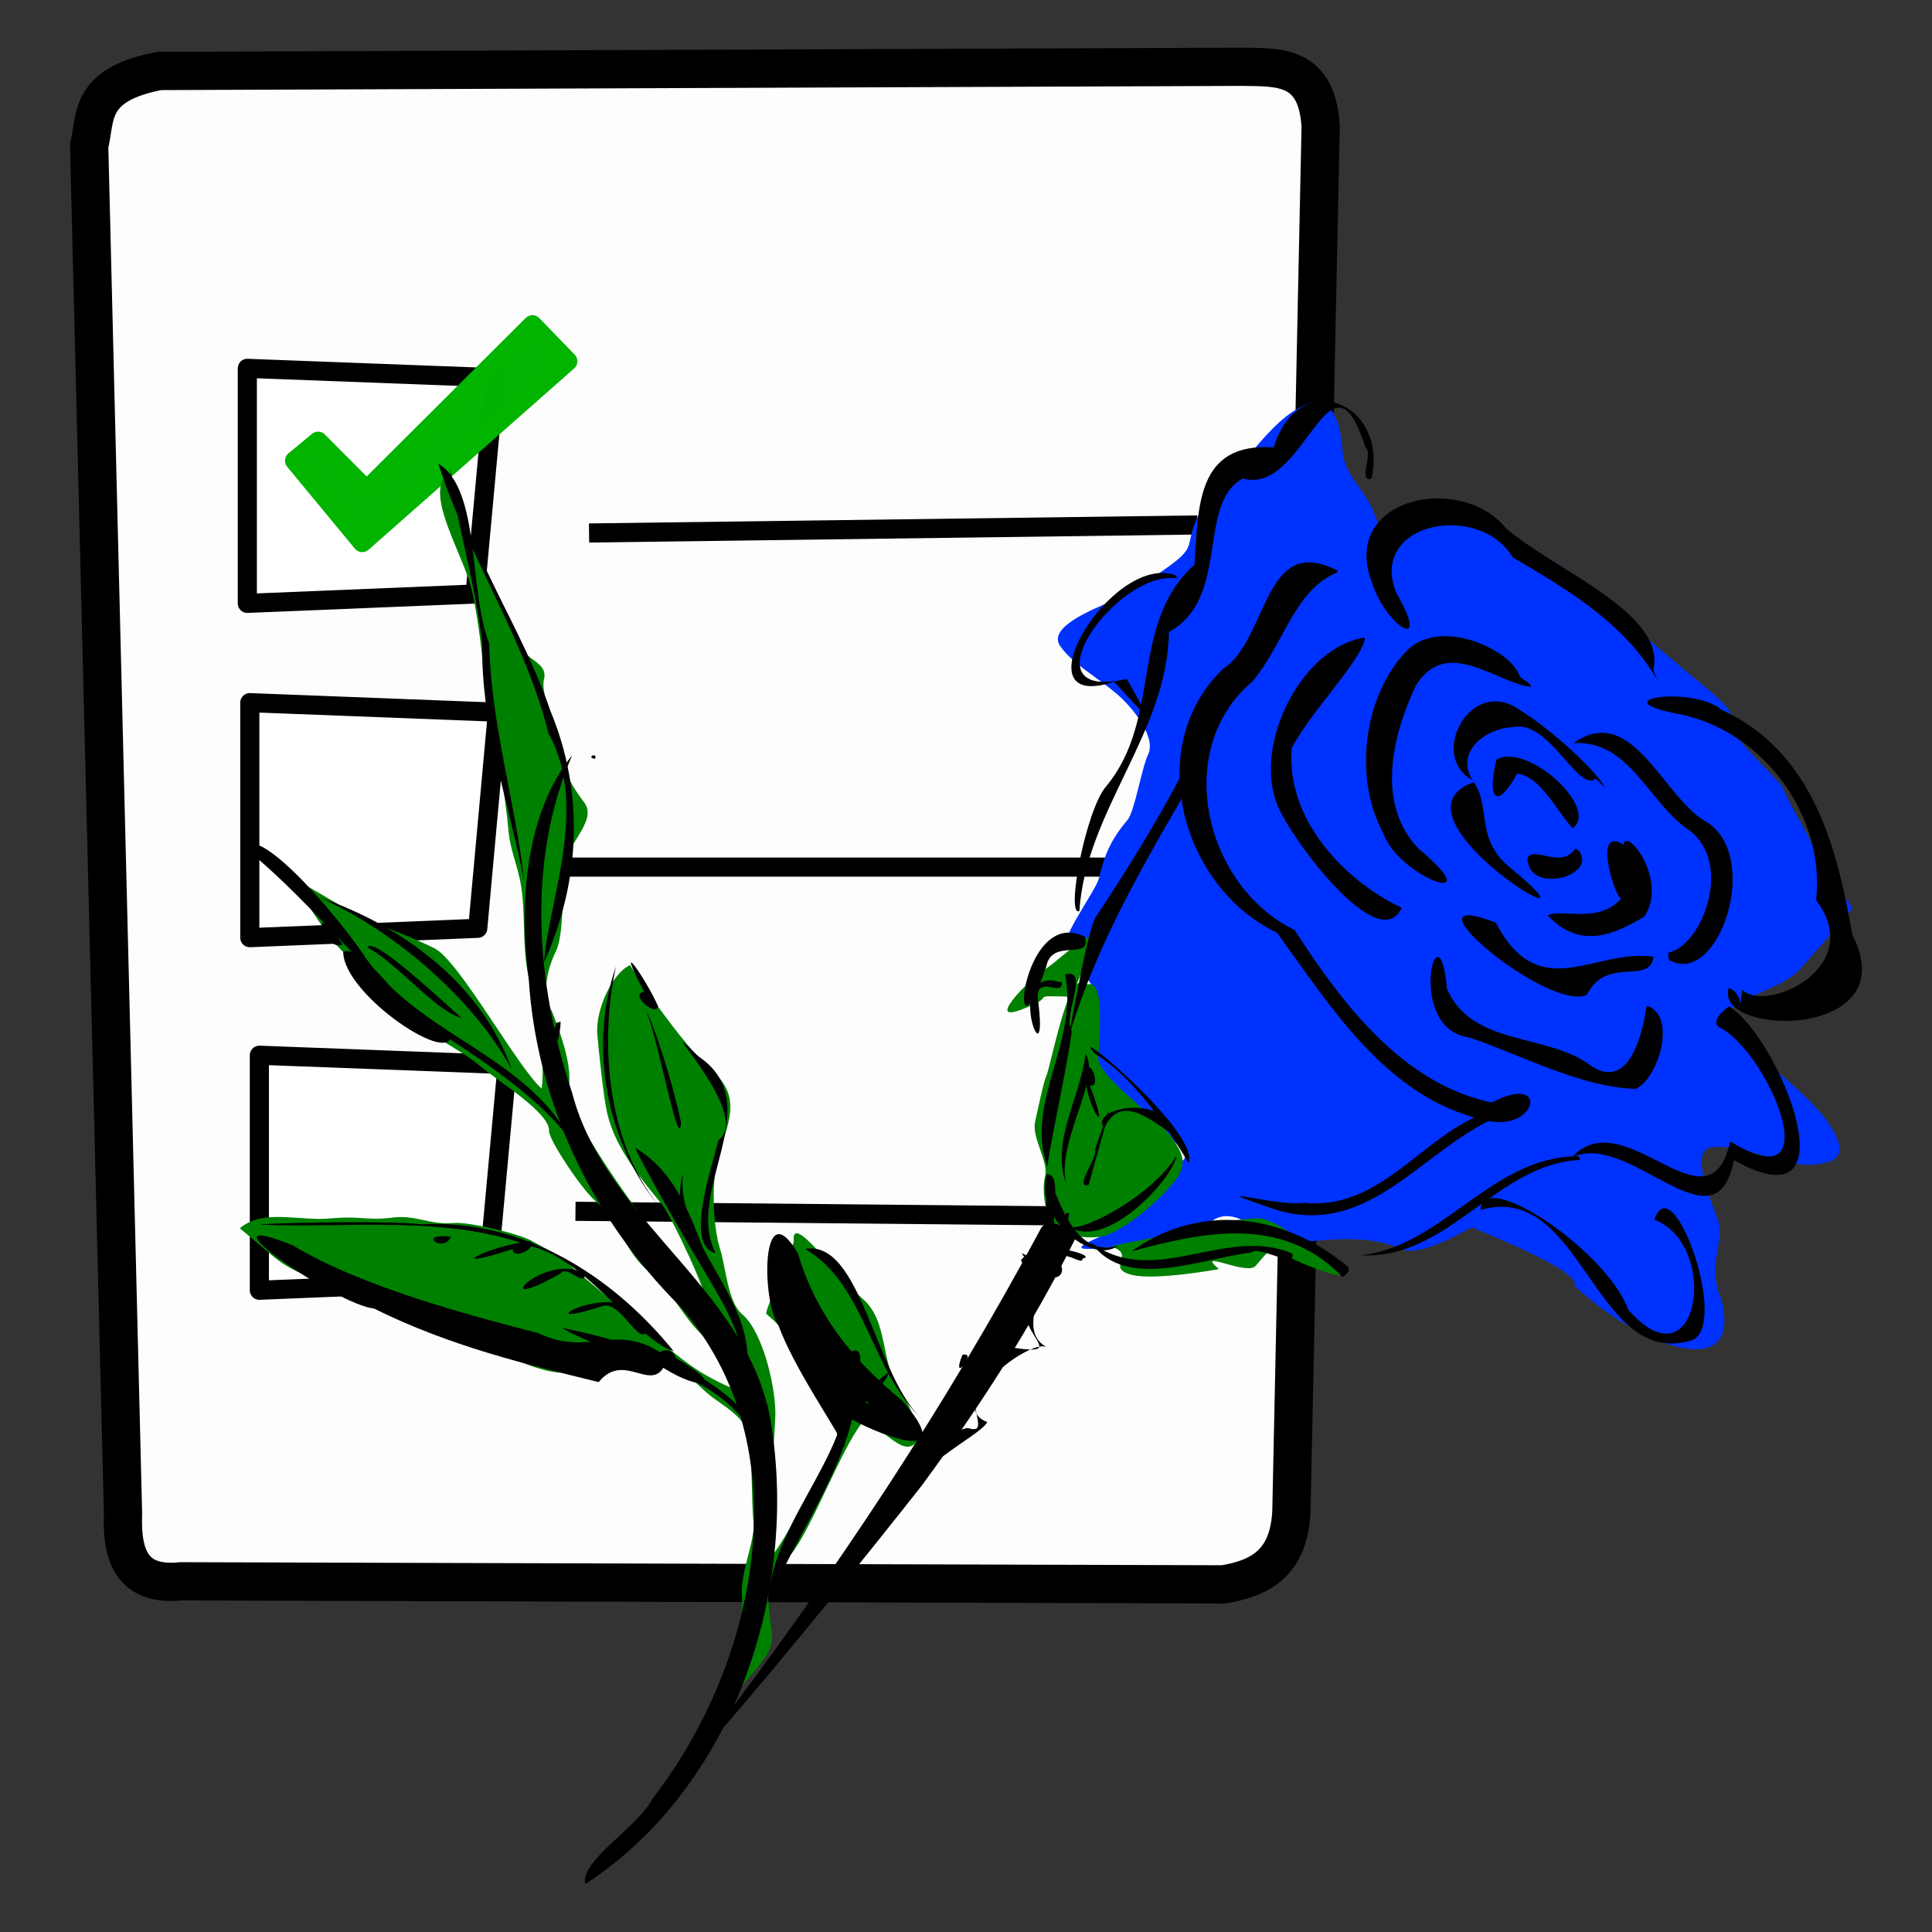 <?xml version="1.0" encoding="UTF-8"?>
<svg version="1.0" viewBox="0 0 320 320" xmlns="http://www.w3.org/2000/svg" xmlns:cc="http://creativecommons.org/ns#" xmlns:dc="http://purl.org/dc/elements/1.1/" xmlns:rdf="http://www.w3.org/1999/02/22-rdf-syntax-ns#">
<rect x="0" y="0" width="320" height="320" fill="#333333" stroke="none"/>
<g transform="translate(0 -732.36)">
<g fill-opacity=".992" stroke-linejoin="round">
<path d="m26.363 744.12c-11.814 2.28-10.421 7.633-11.593 12.384l5.606 226.59c-0.253 6.905 1.457 12.004 9.565 11.181l172.68 0.507c5.955-0.982 10.864-3.389 11.276-12.099l4.846-229.35c-0.57-10.199-6.841-9.819-12.859-9.914l-179.53 0.697z" fill="#fff" stroke="#000" stroke-linecap="round" stroke-width="6.335"/>
<g stroke-width="3.167">
<path d="m40.965 793.37v38.927l37.723-1.552 3.294-35.823-41.017-1.552z" fill="#fff" stroke="#000"/>
<path d="m97.565 820.64 100.75-1.33" fill="#fff" stroke="#000"/>
<path d="m52.684 805.44-3.896 3.231 11.212 13.556 34.049-30.027-5.86-6.05-27.461 27.366-8.045-8.077z" fill="#00b400" stroke="#00b400"/>
</g>
<g fill="#fff" stroke="#000" stroke-width="3.167">
<path d="m93.416 875.98h100.72"/>
<path d="m41.376 848.74v38.927l37.755-1.552 3.262-35.791-41.017-1.584z"/>
</g>
<g fill="#fff" stroke="#000" stroke-width="3.167">
<path d="m95.316 932.99 100.44 0.95"/>
<path d="m42.96 907.14v38.927l37.755-1.552 3.294-35.823-41.049-1.552z"/>
</g>
</g>
</g>
<g>
<g transform="matrix(-.66 -.556 -.556 .66 350.78 169.93)">
<g fill-rule="evenodd">
<path d="m169.83 18.472c-1.01-3.35-4.5-9.553-7.07-12.121-3.42-3.426-7.56-3.03-13.13-3.03-5.85 0-6.63-2.021-13.13-2.021h-31.32c-6.5 0-9.51-0.589-13.13 3.031-1 0.999-12.42 1.664-13.13 2.02-4.71 2.354-8.32 3.15-12.12 5.051-4.58 2.29-8.52 2.89-13.13 4.04-0.53 0.13 0 13.78 0 15.15 0 4.67 3.76 9.01 5.05 14.14 1.59 6.37-7.77 4.05-12.12 4.05-5.15 0-11.52 0.1-15.16 1.01-7.01 1.75-8.04 4.07-4.04 8.08 4.54 4.53 12.45 5.38 17.18 10.1 3.53 3.53-8.95 9.23-10.11 10.1-3.83 2.88-3.73 7.93-10.1 11.11-14.08 10.03 6.87 17.06 23.24 16.16 0.8-3.22 21.7 4.04 22.22 4.04 0.39 0 3.51 10.98 8.08 12.13 6.26 1.56 12.55 8.51 15.15 11.11 3.03 3.02 7.08 3.03 11.11 4.04 5.8 1.45 5.06 5.48 5.06 11.11 0 1.93 7.51 5.49 9.09 7.07 4.67 4.68 8.76 9.45 5.05 2.02-1.59-3.18 0-11.5 0-15.15 0-4.6-7.44-8.08 2.02-8.08 6.19 0 10.15 0.49 16.16-1.01 8.98-2.25 1.78 9.57 6.06 1.01 3.07-6.15 1.37-7.43 5.05-11.11 2.39-2.39 9.57-2.5 12.12-5.05 1.37-1.38 2.11-11.29 3.03-13.14 1.99-3.98 3.03-6.85 3.03-12.12 0-2.11 4.39-9.46 5.06-12.12 0.92-3.7 8.44-5.05 12.12-5.05 5.23 0 9.92 1.05 14.14 0 4.3-1.07-0.04-9.17-2.02-13.13-1.88-3.76-2.92-7.63-4.04-12.12-1.65-6.6 0.46-4.87 2.02-11.12 1.18-4.72 0-11.28 0-16.16 0-5.82-0.37-9.83-2.02-13.131-3.14-6.278-9.57 0.476-11.11 2.021-4.14 4.14-9.22 2.32-15.16 7.07z" fill="#0032ff"/>
<g fill="#008000">
<path d="m250.65 261.92c-0.97-5.75-7.7-8.27-11.9-12.47-4.72-4.72-5.51-4.03-9.3-8.08-3.06-3.27-6.22-3.33-9.61-6.73-1.98-1.97-10.63-6.36-13.52-6.94-9.3-1.86-3.88-1.14-12.24-1.14h-15.15c-4.43 0-10.81 0.11-15.16-0.76-14.76-2.95-5.62-5.3 4.04-5.3 6.74 0 10.69-2.78 17.43-2.78 6.4 0 10.27-3.78 16.67-3.78 3.4 0 14.41-3.23 15.4-4.55 2.06-2.75 13.56-0.99 18.08-0.99 5.39 0 12.39 2 17.78 2s10.29-1.78 15.68-1.78c5.72 0 13.95-4.03 19.68-4.03 2.78 0-13.11-2.39-16.67-3.28-5.44-1.36-8.99-3.01-15.15-4.55-5.11-1.27-27.31 7.33-33.09 7.33 3.14-4.8 8.25-8.77 15.91-14.9 4.13-3.31 6.8-7.05 10.36-10.61 4.38-4.38 7.05-4.78 10.86-8.59 4.04-4.04 9.3-8.29 13.13-12.12 3.76-3.76 6.71-4.69 10.1-8.08 3.46-3.46 8.06-7.6 11.37-10.1 5.61-4.25 18.18-7.97 18.18-13.64-7.07 4.08-12.54 7.33-18.44 9.6-5.82 2.24-9.18 4.09-13.13 6.06-3.04 1.52-6.57-1.01-8.08 2.02-1.53 3.06-8.71 5.68-11.11 8.08-3.65 3.65-7.38 4.37-10.1 5.05-4.22 1.06-2.43 8.63-5.05 12.12-2.68 3.57-8.28 9.89-9.1 13.14-1.11 4.45-3.72 8.57-6.81 9.34-15.52 8.32-9.46 9.95-16.42 11.87-5.53 3.82-35.33 10.51-40.66 11.11-3.03 0.34 13.93-7.62 16.92-8.2 5.67-1.08 13.74-2.39 19.29-6.55 2.69-2.02 8.9-8.03 11.29-10.41 3.43-3.44 5.38-11 3.77-14.24-5.37 1.9-19.27 5.31-24.5 5.31-7.69 0-9.17 4.75-11.62 10.86-2.21 5.55-8.71 12.14-11.86 14.14-3.52 2.23-7.99 7.07-11.62 7.07-5.43 0-14.66 7.09-17.68 11.11-1.01 1.35-2.02 2.7-3.03 4.04-2.73 3.64-10.24 13.15-13.64 17.68 0.23-7.88 4.04-20.1 4.04-23.49 0-4.48 8.02-8.19 12.63-9.34 4.09-1.02 7.46-3.03 14.14-3.03 0.67 0 4.19-13.28 5.05-14.14 4.05-4.05-11.44 0-17.17 0-6.78 0-10.5 7.23-16.92 8.84-4 1-8.84 4.2-8.84 5.55 0 4.17 7.07 1.65 10.36 3.79 0 6.06-5.81 22.22-5.81 28.28 0 7.5-0.6 7.67-4.04 11.12-3.63 3.62-5.05 3.47-5.05 10.1 0 8.72-0.26 7.75 4.04 2.02 3.05-4.08 3.89-7.94 7.07-11.11 3.19-3.19 4.84-9.65 7.32-12.13 3.39-3.38 7.65-8.66 10.61-11.61 3.25-3.26 8.48-1.78 11.87-1.77 4.51 0.01 7.58-1.26 12.62 3.28 3.89 3.5 7.79 8.81 11.87 11.87 5.01 3.76 15.27 5.07 19.85 7.81 4.5 2.7 11.9 3.59 16.77 4.57 7.61 1.52 11.65 6.06 20.21 6.06h8.08z"/>
<path d="m129.33 161.96c-0.99-1.89-5.43-3.46-7-6.61-1.84-3.67-3.08-10.06-3.08-15.36 0-4.62 1.9-5.64 6.21-6.72 4.48-1.12 18.25 0.33 20.34-2.6 10.64-14.94 9.98-8.6 11.65-8.6 3.01 0-5.98 16.35-6.3 17.63-0.34 1.36-3.29 6.71-4.06 8.23-1.36 2.73-6.89 4.19-8.13 6.66-1.47 2.95-5.71 6.59-9.63 7.37z"/>
<path d="m157.6 125.41c-1.78 3.57 1.79-7.86 3.58-11.43 1.15-2.3 2.65 7.76 2.85 8.57 0.44 1.74 1.43 5.56 1.43 9.29 0 6.53-2.35 1.72-3.57-0.72-1.91-3.82 1.48-1.1-4.29-5.71z"/>
<path d="m120.46 156.84c-0.73-1.47-5.37-6.46-6.43-8.57-1.57-3.14-3.09-5.24-5-7.15-2.19-2.19-4.64-4.64-6.43-6.42-1.54-1.55-6.61-2.15-9.28-2.15h-9.29c-2.87 0 5.07 2.88 7.86 3.57 4.94 1.24 5-0.27 5 5.72 0 2.56 11.21 5 5 5-0.03 0 7.83 9.5 11.94 11.56 5.05 2.52 1.75-3.52 6.63-1.56z"/>
</g>
</g>
<g transform="translate(-123.11,-89.588)">
<path d="m218.05 124.1c7.5 0.95-6.58 9.68-6.27 8.01-0.1 6.59 7.33 8.84 8.69 11.75-9.25 1.09-12.21-5.71-14.33-11.75 0.95-8.47 14.01-11.02 11.91-8.01z"/>
<path d="m227.6 127.98c-1.63-6.27 17.37-7.06 19.66-0.64-4.01 7.84-6.25 6.62-4.78-0.51-3.67-2.53-10.51 0.63-14.88 1.15z"/>
<path d="m224.66 130.55c-0.53 5.05 6.58 4.68 5.84 7.42-4.61 5.29-12.48-5.95-6.73-7.42h0.89z"/>
<path d="m228.01 117.93c4.39-1.49 16.7-1.83 23.6-0.51 9.51 2.41 5.64 17.81-3.37 15.88 5.88-1.85 4.69-8.95 0.69-12.69-4.16-5.63-16.67 1.07-18.51-2.35 0.51-0.81-2.08-0.05-2.41-0.33z"/>
<path d="m197.13 135.38c-10.51-1.86-1.28-25.97 11.08-24.95 9.63 2.18 26.24-8.6 29.78 4.95-7.97-7.51-18.48-0.38-27.9-1.53-10.63-0.45-15.95 15.5-11.99 20.45-0.05 0.57-0.58 0.77-0.97 1.08z"/>
<path d="m254.18 112.2c4.63-2.89 19.39 1.24 19.72 10.61 0.6 11.91-8.03 25.04-19.2 29.35-7.61 4.54-25.7-2.19-7.05-2.12 11.95-1.25 17.89-13.54 20.55-23.44 1.86-11.27-11.32-10.45-17.03-14.21 0.47-0.67 2.16 0.09 3.01-0.19z"/>
<path d="m194.78 144.88c-2.08 3.29-8.62 14.81 0.88 15.71 10.45 0.62 19.57 11.83 30.47 6.54 12.48-12.41 1.31 11.12-9.17 4.37-10.28-4.03-22.55-6.47-30.86-13.05-2.11-4.43 3.05-16 8.68-13.57z"/>
<path d="m242.84 160.79c12.16 3.21 28.16 1.14 35.89-9.83 1.77-7.86 0.56-21.9 2.91-25.29 8.01 8.93 3.47 29.14-7.56 35.27-5.64 3.24-34.06 10.09-31.24-0.15z"/>
<path d="m184.9 132.15c-3.82 9.04-32.53-14.32-11.55-23.11 13.08-10.977 28.5-22.053 47.09-16.842 7.17-0.05 19.58 13.882 5.19 5.623-14.25-7.543-33.65-2.893-42.67 10.589-15.97 3.74-6.46 23.01-0.23 22.29-3.54 5.62-1.1 0.04 2.17 1.45z"/>
<path d="m235.35 94.735c5.03-9.982 27.03-2.332 39.13-2.552 13.73-2.547 28.08 16.167 13 24.507-7.14 4.66-18.16 3.36-4.8-1.5 12.79-6.95-1.12-23.691-12.8-19.553-12.49-2.163-24.63-4.082-36.37 0.096 0.61-0.333 1.22-0.665 1.84-0.998z"/>
<path d="m293.85 119.22c15.83 3.48 1.76 18.64 4.75 28.57 2.31 21.29-20.9 37.26-40.55 32.08-17 4.22-36.45 10.63-53.29 2-9.88-4.34-4.13-15.6 0.78-3.63 15.44 8.32 34.35 3.95 50.26-0.94 18.58 4.72 40.44-11.31 36.92-31.35 0.15-9.84 5.07-18.33 1.13-26.29v-0.44z"/>
<path d="m297.32 147.49c-5.75 17.11-8.72 34.94-10.75 52.83-1.97 5.86-11.8 21.78-11.99 23.14 7.57-16.13 10.87-33.37 13.93-50.78 2.45-7.79 4.41-20.49 8.81-25.19z"/>
<path d="m201.57 175.64c11.47 11.66 5.07 30.87 19.15 40.57 3.69 4.1 18.41 10.32 4.04 4.78-17.87-7-14.79-26.44-21.47-40.57 0.71-1.35-4.7-4.33-1.72-4.78z"/>
<path d="m186.12 175.36c12.76 10.63 8.85 30.18 19.73 41.46-13.36-9.97-8.64-30.39-20.39-41.06l0.66-0.4z"/>
<path d="m300.34 101.54c6.9-13.246 24.64-7.669 18.22 7.51 12 8.79 3.76 17.94-2.87 27 2.31 16.86-14.28 26.4-14.45 43.4 0.15 6-10.27 24.38-11.49 21.68 11.49-15.59 9.08-37.03 21.37-52.04-4.92-12.61 11.92-22.27 8.1-31.7-11.31-4.99 4.86-31.72-14.13-19.678-1.84-0.29-3.25 6.208-4.75 3.828z"/>
<path d="m206.29 220.15c16.09 0.01 29.81 8.88 33.72 24.49-7.87-11.33-17.37-24.08-34.15-22.33-0.2-0.66-0.46-1.83 0.43-2.16z"/>
<path d="m284.01 212.22c-10.38 8.14-9.89 23.91-21.22 30.41 2.06-2.82 9.03-16.39 13.2-22.91 3.12-0.65 5.16-11.77 8.02-7.5z"/>
<path d="m254.36 247.21c-2.63 9.41-4.11 5.21-0.44-0.52l0.44 0.52z"/>
<path d="m242.69 245.41c6.93 11.14 26.14-10.53 13.81 5.29-5.02 8.73-17.13-4.34-5.77 2.32 11.84 2.51-8.5-0.25-3.9-1.39 6.98 6.51 11.67-10.68 15.14-7.89-3.05 7.9-18.02 7.94-19.28 1.67z"/>
<path d="m255.17 256.48c-12.43 1.11-5.3-0.02 0.72 2.01-10.01 3.58-11.96-6.32-0.47-2.73l-0.25 0.72z"/>
<path d="m255.16 259.6c-10.91 4.71-6.65-2.21-1.9 4.96-3.34 0.58-10.35-6.36 1.29-6.05l0.58 0.37 0.03 0.72z"/>
<path d="m271.2 221.3c-4.66 7.01-5.66 17.24-13.34 21.56 6.73-4.73 7.8-19.68 13.34-21.56z"/>
<path d="m254.52 240.19c3.23-6.84 9.89-22.54 3.42-5.92-1.29 0.3-1.63 8.46-3.42 5.92z"/>
<path d="m245.22 225.05c-1.3 8.64 4.01 22.04 6.83 23.68-8.43-1.39-9.08-20.1-6.83-23.68z"/>
<path d="m216.14 225.08c13.33 4.02 15.88 22.38 30.86 23.25-11.03 2.93-18-11.14-24.68-18.3-0.2-2.1-8.77-3.1-6.18-4.95z"/>
<path d="m256.19 252.26c-8.04 37.9-12.45 76.56-14.34 115.24 0.94 35.45-2.41 11.51-0.01-62.5 1.22-18.54 3.57-37.29 7.99-55.23 1.79-1 6.51-0.17 6.36 2.49z"/>
<path d="m241.96 405.08c-9.63-31.96 4.19-67.9 28.51-89.57 19.8-18.4 49.8-9.79 71.23-24.95 18.65-11.39 35.34-28.27 41.76-49.57-0.24 14.17-10.53 28.47-21.28 38.2-16.45 17.2-38.95 27.33-62.56 29.34-35.31 5.19-55.69 42.59-56.96 75.65-1.47 6.04 3.02 17.97-0.7 20.9z"/>
<path d="m279.93 313.98c4.76-16.39 27.56-13.22 35.57-25.34-6.52 14.3-29.67 10.97-35.57 25.34z"/>
<path d="m300.88 296.31c12.35-5.15 10.46-28.49 26.81-26.74 14.73-0.97-15.32 1.46-13.3 9.82-2.4 4.92-8.17 19.85-13.51 16.92z"/>
<path d="m350.93 266.53c-6.26 16.46-22.84 28.97-40 30.49 18.6-1.56 33.29-17.6 40-30.49z"/>
<path d="m339.84 267.19c5.64-2.71 15.68-5.23 3.82-0.39 1.97 2.29-5.01 2.23-3.82 0.39z"/>
<path d="m342.47 268.61c-4.77 1.63-24.42 18.24-20.37 12.79 5.8-4.53 15.51-10.8 20.37-12.79z"/>
<path d="m352.66 282.16c-2.88 9.91-4.68 4.6-0.44-0.64l0.44 0.64z"/>
<path d="m268.99 294.66c-13.93 12.16-8.63 32.69-19.11 46.62 4.74-14.59 4.94-31.8 14.74-44.58 0.99-1.34 3.25-5.91 4.37-2.04z"/>
<path d="m258.01 308.75c8.14-10.17 20.79-15.43 31.06-21.6 6.92 0.23-9.87 11.08-18.56 11.11-7.1 1.22-33.04 2.85-14.88 0.3 6.98 1.29 19.57 5.57 4.75 5.36-7.64-1.61-21.12-6.53-5.09-9.03 11.98 0.23 23.28-1.96 33.44-8.71 13.29-4.67-0.59 11.55-6.05 12.99-7.44 4.22-19.3 7.41-24.67 9.58z"/>
<path d="m272.3 303.05c-9.16 3.24-18.32-8.82-6.07-4.73-2.45 5.49 1.21 5.81-5.8 8.77 1.46-2.53-1.81-6.79 2.09-6.32-3.67 6.42-2.23-17.12-1.22-4.34 3.15 2.68 16.85-0.4 11 6.62z"/>
<path d="m288.22 284.65c-13.31-2.37-25.1 10.15-38.54 10.52 12.22-0.14 31.51-19.03 38.54-10.52z"/>
<path d="m267.76 318.35c15.98-6.31 32.69 0.48 46.49 7.99-14.43-2.6-27.88-14.1-43.11-7.36-0.35 2.23-4.52 1.27-3.38-0.63z"/>
<path d="m295 317.61c12.22 0.62 10.99 9.52 21.98 12.39 10.69 5.09 31.11 15 46.89 17.47 20.27 6.7-14.03 3.23-19.72-0.76-16.07-3.94-29.2-10.64-42.09-16.99 0.17-8.25-10.57-4.42-7.06-12.11z"/>
<path d="m294.86 315.91c18.62-3.56 38.53-0.75 52.76 12.59 6.04 3.99 25.65 21.45 23.36 19.79-13.53-10.51-25.65-24.13-42.22-30.16-10.2-5.07-26.69 0.72-33.9-2.22z"/>
<path d="m301.16 316.67c9.9-9 19.76 17.56 9.63 1.25-1.96-2.67-9.37 1.18-9.63-1.25z"/>
<path d="m317.46 315.51c8.75 1.49 9.65 19.25 3.64 3 0.17-2.21-5.45-0.84-3.64-3z"/>
<path d="m329.6 317.57c5.8 6.09 9.38 15.87 1.53 3.24-1.41 1.84-3.62-3.53-1.53-3.24z"/>
<path d="m341.76 326.67c5.71 3.87-1.22 3.29 0 0z"/>
<path d="m290.27 303.82c11.7-4.28 22.47-15.23 35.49-13-11 4.71-25.95 9.68-35.49 13z"/>
<path d="m295.78 319.74c-8.33-0.49-14.88-5.33-2.1-3.1 2.56-1.68 4.47 2.47 2.1 3.1z"/>
<path d="m334.78 298.13c17.59-7.78 35.7 2.74 53.67-1.78 6.98-2.25 32.35-6.92 31.97-1.28-19.17-0.46-38.26 5-57.07 2.37-9.52-1.11-21.48-1.75-28.57 0.69z"/>
<path d="m353.49 294.56c15.27-8.93 34.03-7.47 49.62-1.42-16.25-4.69-36.24-3.86-49.62 1.42z"/>
<path d="m367.2 293.22c5.22-0.09 23.22-1.13 22.53 1.26-6.88-1.33-17.76 0.98-22.53-1.26z"/>
<path d="m392.75 298.17c-5.41 6.3-30.91 3.39-25.83-1.38 7.23 4.09 23.7-3 25.83 1.38z"/>
<path d="m393.74 297.15c11.53-3.42 1.9 3.68 0 0z"/>
<path d="m379.66 238.68c0.51-1.41 1.6 1.01 0 0z"/>
<path d="m242.54 224.62c2.11-6 36.19-5.69 27.28-4.47-9.1-1.4-20.91 2.24-27.28 4.47z"/>
<path d="m247.56 222.18c6.89-5.43 16.64 6.76 11.7 7.77 2.3-8.17-8.43-6.8-11.7-7.77z"/>
<path d="m269.34 223.35c-2.83 5.08-14.59 8.69-2.62 2.05-2.19-0.57 2.52-3.97 2.62-2.05z"/>
<path d="m283.45 213.8c11.75 4.74-12.31 17.83 1.8 5.12 2.68-3.3-3.67-3.02-1.8-5.12z"/>
<path d="m285.76 204.21c13.76 3.35-6.56 30.94 2.03 9.06 2.68-4.84-6.14-6.34-2.03-9.06z"/>
<path d="m250.15 261.29c0.11 11.16-15.68 5.48-4.33 12.33 6.27 13.66-9.56 14.71-3.62 17.19 4.57 4.85-0.76 27.4-0.33 21.37 4.5-7.62-2.55-21.59-1.79-24.65 8.45 3.01 4.26-17.57 0.48-18.37 6.06 1.44 7.05-7.94 9.59-7.87z"/>
<path d="m252.04 280.74c-2.04 6.19-1.93-2.65 0 0z"/>
<path d="m362 274.79c4.72-16.41 14.98-29.83 30.26-37.69 14.34-8.69 31.38-12.73 44.64-23.09-6.58 6.37-18.59 14.1-26.51 21.79-9.89 12.21-23.82 20.15-35.62 29.74 11.27-10.68 24.43-19.06 34.76-30.75 9.73-5.3 20.14-21.49 29.63-20.06-15.6 9.87-34.32 14.92-49.52 25.99-15.05 5.52-21.28 25.77-27.64 34.07z"/>
<path d="m181.62 139.1c-10.11-2.7-38.76 11.96-15.89 15.37-8.7 16.67 20.63 6.93 21.28 21.93-5.08-11.22-33.1-3.59-24.13-19.64-26.47-5.05 8.31-23.58 19.72-21.99 0.3 1.11 0.88 4.22-0.98 4.33z"/>
<path d="m167.16 175.34c-12.86-4.45-27.54 19.47-7.28 16.45 10.09-5.96 39.07-3.02 34.03 3.61-11.39-16.98-36.5 9.54-47.17-7.04-3.63-6.92 24.64-23.29 20.42-13.02z"/>
<path d="m317.23 139.97c12.22 4.71 6.26 40.27-4.22 23.21-8.25 0.95-12.85 2.22-1.52-1.99 12.47 16.66 15.02-15.17 4.95-21.01l0.79-0.21z"/>
<path d="m199.79 136.82c9.76 6 10.61 21.4 27.42 14.52 19.58 6.78-18.99 6.74-22.31-0.67 2-8.23-8.04-9.03-5.11-13.85z"/>
<path d="m247.79 133.45c9.94 16.87-43.65 7.71-16.02 8.05 8.84 0.2 10.38-6.58 16.02-8.05z"/>
</g>
</g>
</g>
<style type="text/css"/>
</svg>
